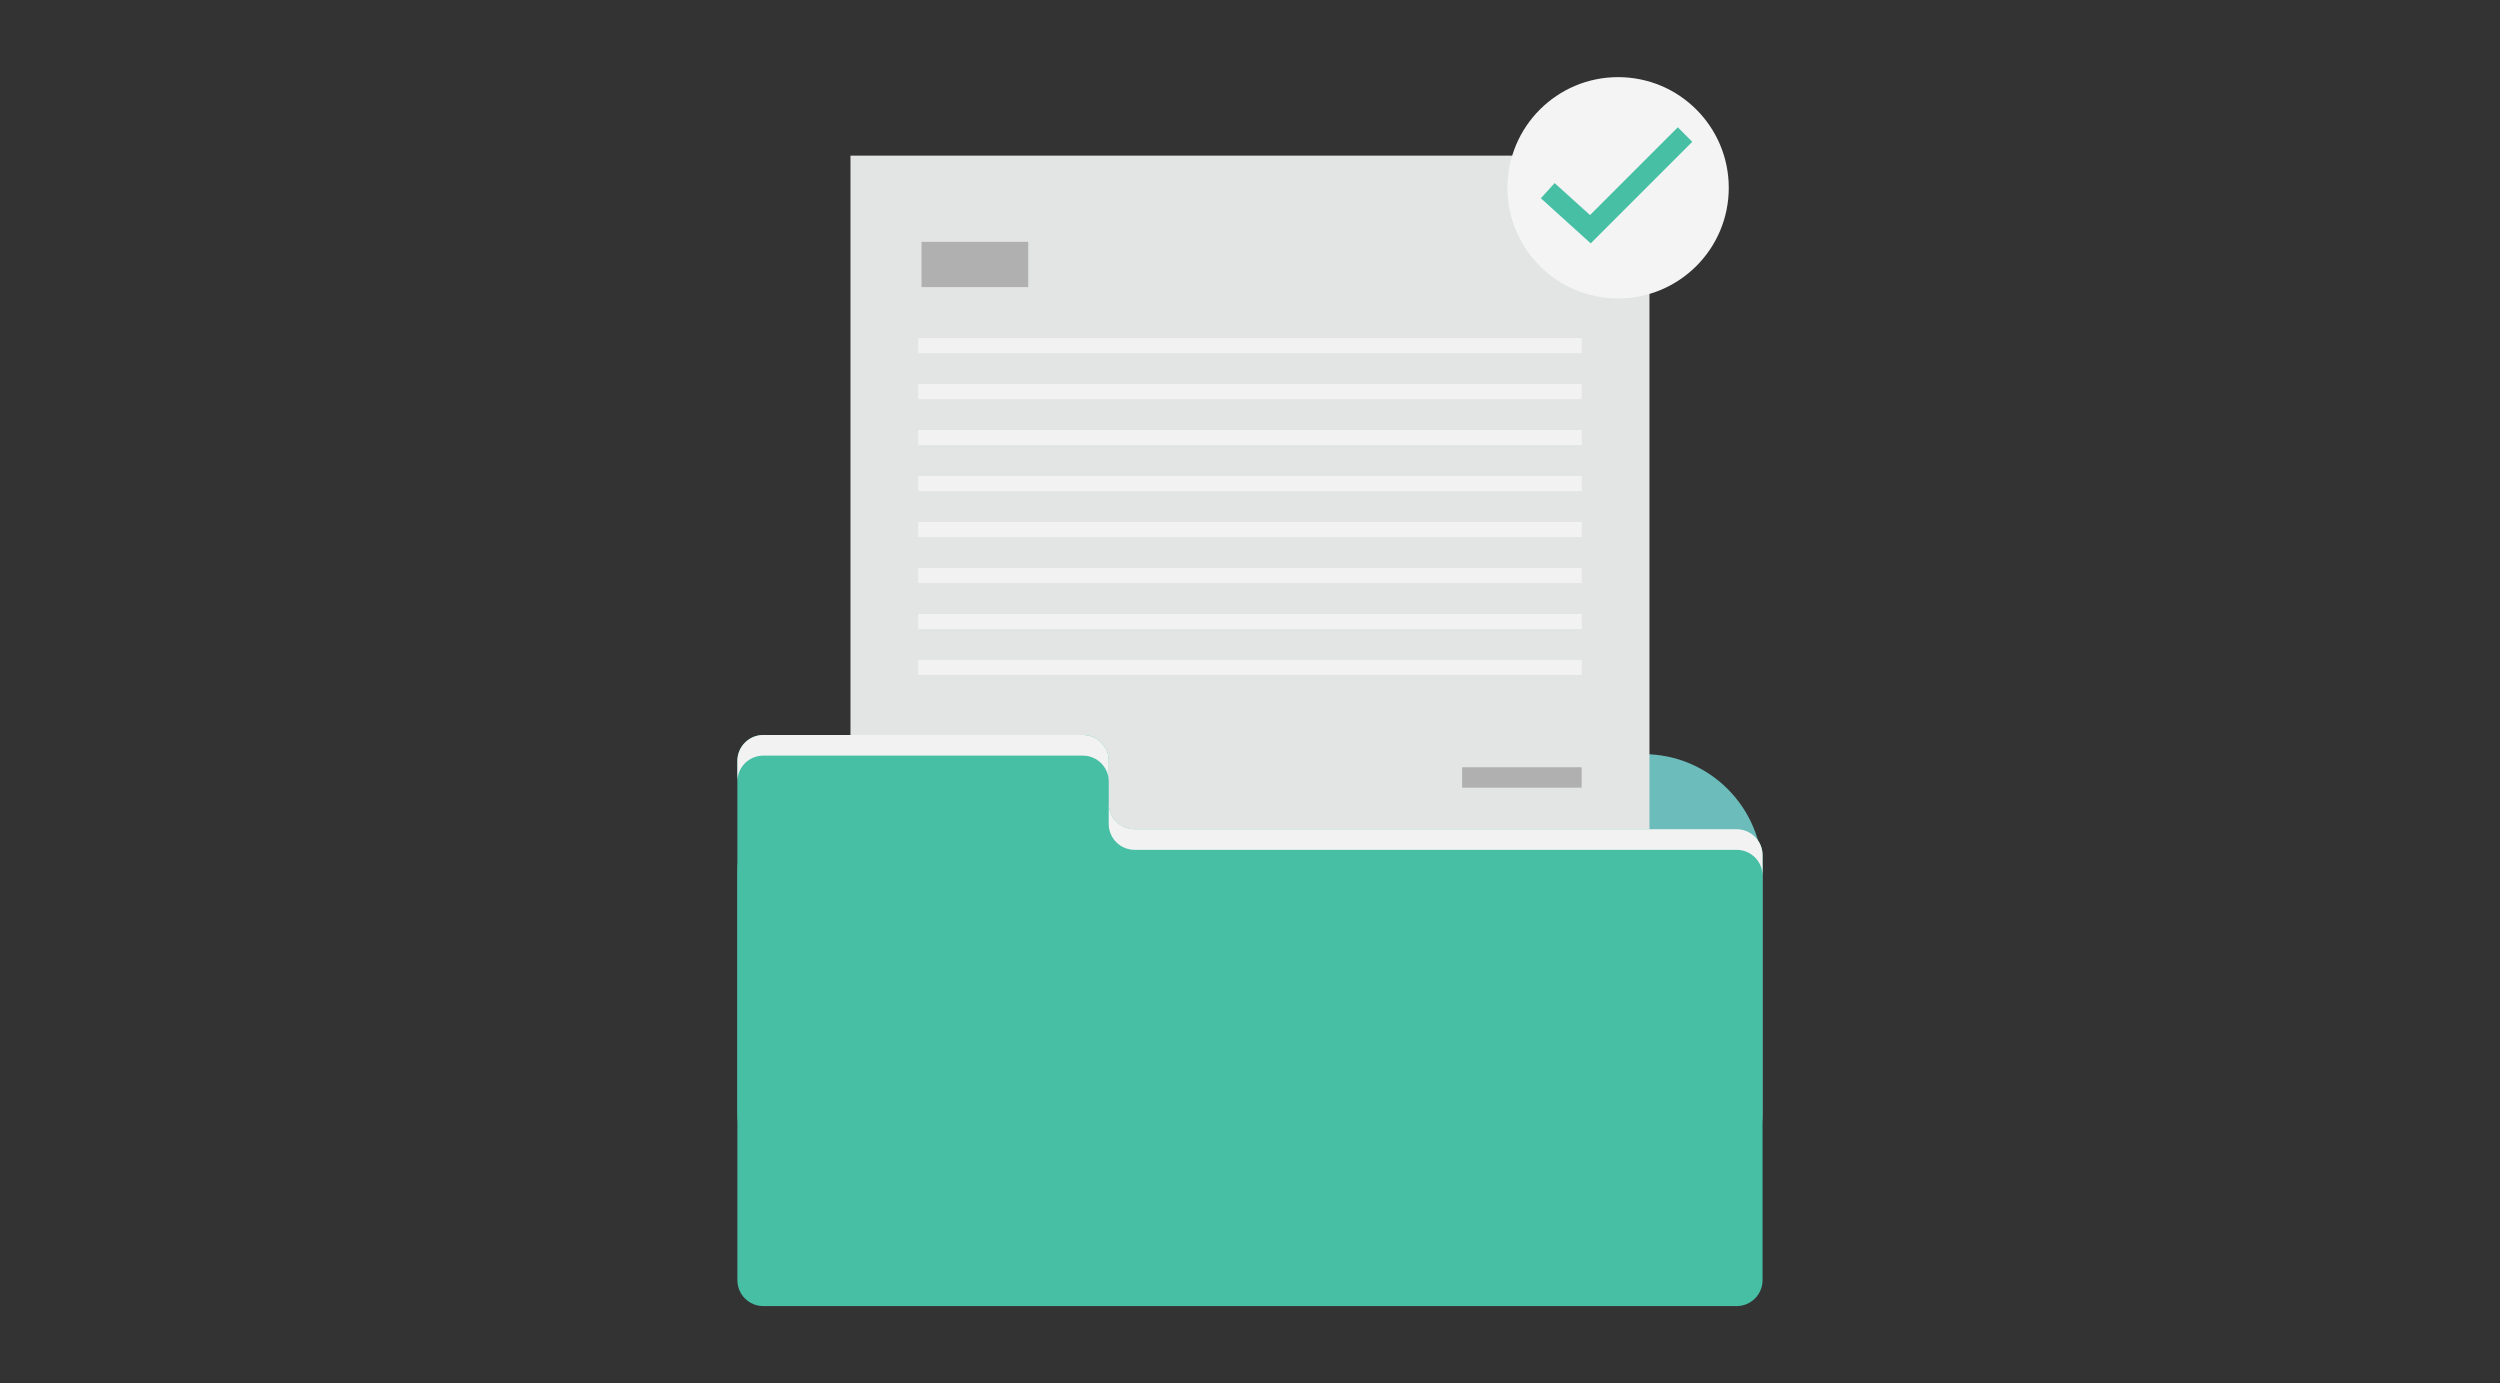 <?xml version="1.0" encoding="UTF-8"?>
<svg id="_レイヤー_1" data-name="レイヤー 1" xmlns="http://www.w3.org/2000/svg" viewBox="0 0 457.97 253.38"><rect x="0" y="0" width="457.97" height="253.38" fill="#333333" stroke="none"/>
  <defs>
    <style>
      .cls-1 {
        fill: #46bfa5;
      }

      .cls-2 {
        fill: #6cbcbc;
      }

      .cls-3 {
        fill: #f4f4f4;
      }

      .cls-4 {
        fill: #b0b0b0;
      }

      .cls-5 {
        fill: #e3e5e4;
      }

      .cls-6 {
        fill: #f2f2f2;
      }

      .cls-7 {
        fill: #f2f2f2;
      }
    </style>
  </defs>
  <path class="cls-2" d="M156.89,138.15h144.19c12.03,0,21.8,9.77,21.8,21.8v43.74c0,12.03-9.77,21.8-21.8,21.8h-144.19c-12.03,0-21.8-9.77-21.8-21.8v-43.74c0-12.03,9.77-21.8,21.8-21.8Z"/>
  <g>
    <rect class="cls-5" x="155.8" y="28.51" width="146.36" height="159.34"/>
    <g>
      <rect class="cls-7" x="168.8" y="44.29" width="19.57" height="8.31"/>
      <rect class="cls-4" x="168.8" y="44.29" width="19.57" height="8.31"/>
    </g>
    <rect class="cls-7" x="168.21" y="61.94" width="121.54" height="2.76"/>
    <rect class="cls-7" x="168.21" y="70.36" width="121.54" height="2.76"/>
    <rect class="cls-7" x="168.21" y="78.78" width="121.54" height="2.76"/>
    <rect class="cls-7" x="168.21" y="87.2" width="121.54" height="2.76"/>
    <rect class="cls-7" x="168.21" y="95.62" width="121.54" height="2.76"/>
    <rect class="cls-7" x="168.21" y="104.05" width="121.54" height="2.76"/>
    <rect class="cls-7" x="168.21" y="112.47" width="121.54" height="2.76"/>
    <rect class="cls-7" x="168.21" y="120.89" width="121.54" height="2.76"/>
    <g>
      <rect class="cls-7" x="267.84" y="140.54" width="21.91" height="3.76"/>
      <rect class="cls-4" x="267.84" y="140.54" width="21.91" height="3.76"/>
    </g>
  </g>
  <path class="cls-1" d="M203.11,147.16v-7.77c0-2.62-2.12-4.75-4.75-4.75h-58.53c-2.62,0-4.75,2.12-4.75,4.75v95.12c0,2.62,2.12,4.75,4.75,4.75h178.3c2.62,0,4.75-2.12,4.75-4.75v-77.85c0-2.62-2.12-4.75-4.75-4.75h-110.28c-2.62,0-4.75-2.12-4.75-4.75Z"/>
  <g>
    <path class="cls-6" d="M139.83,138.42h58.53c2.62,0,4.75,2.12,4.75,4.75v-3.78c0-2.62-2.12-4.75-4.75-4.75h-58.53c-2.62,0-4.75,2.12-4.75,4.75v3.78c0-2.62,2.12-4.75,4.75-4.75Z"/>
    <path class="cls-6" d="M318.13,151.9h-110.28c-2.62,0-4.75-2.12-4.75-4.75v3.78c0,2.62,2.12,4.75,4.75,4.75h110.28c2.62,0,4.75,2.12,4.75,4.75v-3.78c0-2.62-2.12-4.75-4.75-4.75Z"/>
  </g>
  <g>
    <circle class="cls-3" cx="296.42" cy="34.4" r="20.27"/>
    <polygon class="cls-1" points="291.4 44.58 282.27 36.32 284.79 33.54 291.27 39.4 307.35 23.32 310 25.98 291.4 44.58"/>
  </g>
</svg>